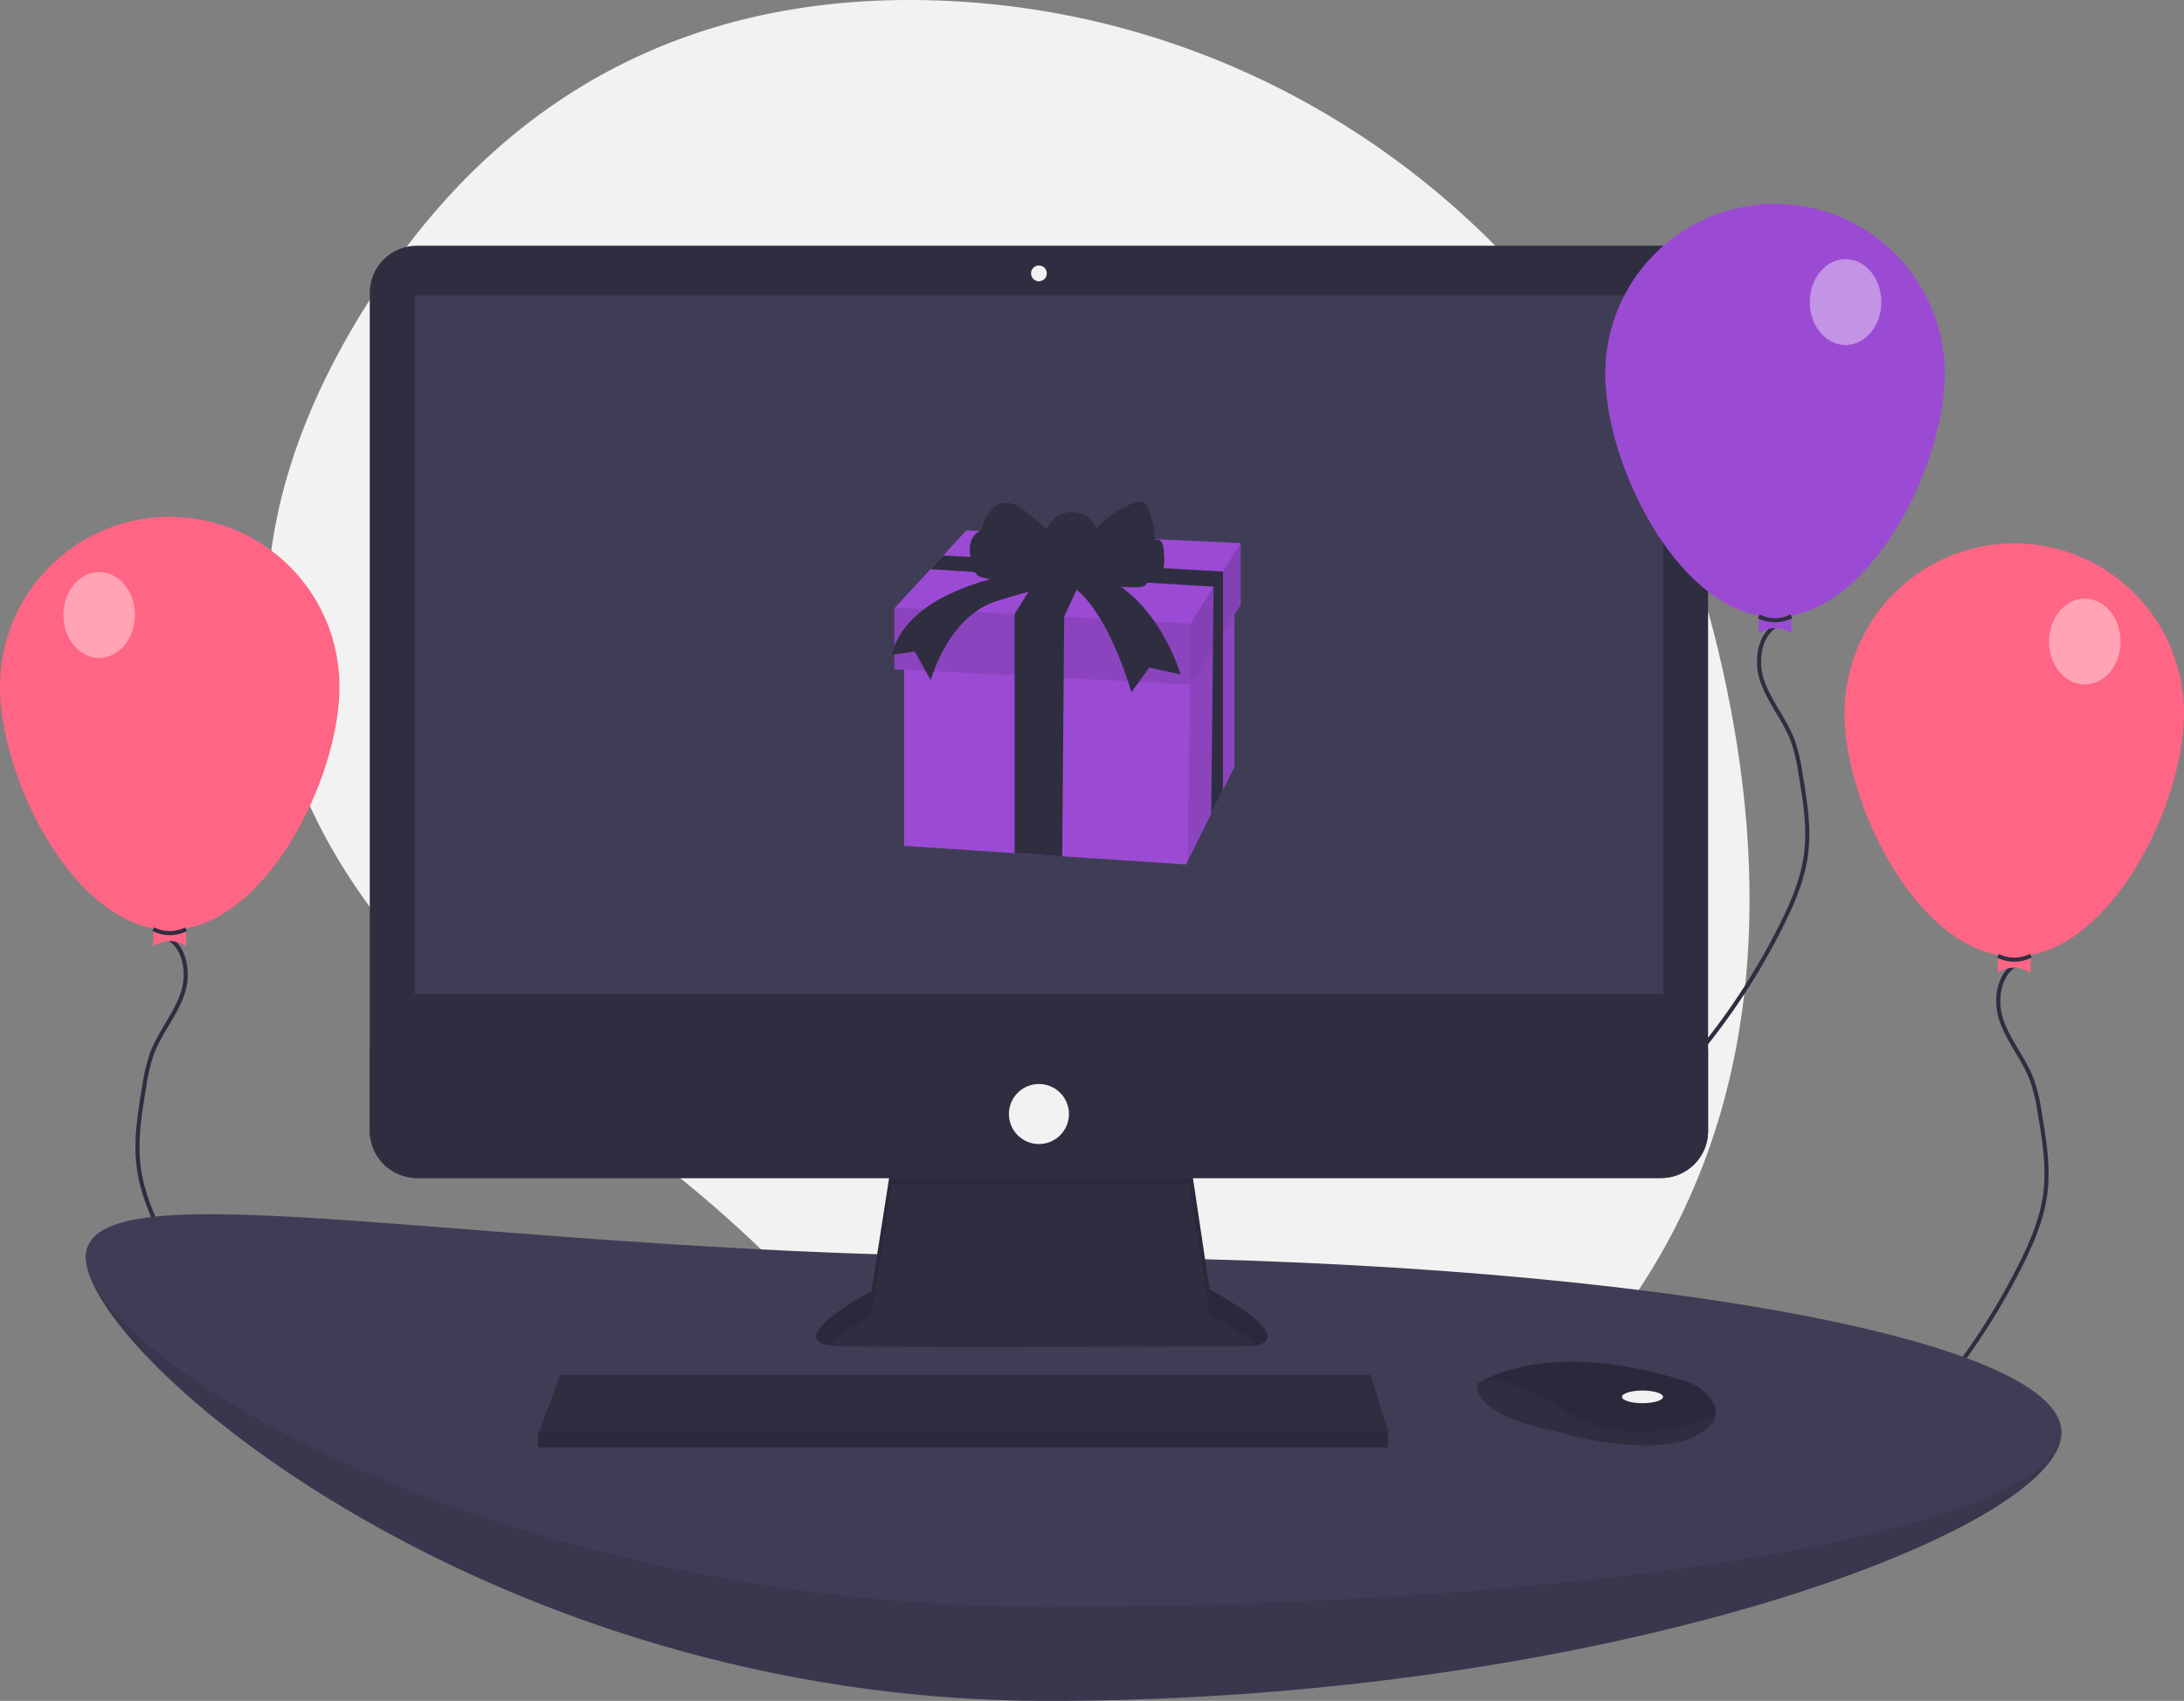 <svg xmlns="http://www.w3.org/2000/svg" id="f38ee091-c82c-4da1-851f-4c077abd9110" data-name="Layer 1" width="1068" height="831.714" viewBox="0 0 1068 831.714"><rect x="0" y="0" width="1068" height="831.714" fill="#808080" stroke="none"/><title>online wishes</title><path d="M904.085,343.53C859.168,166.908,703.968,39.412,521.796,34.299,425.488,31.595,324.144,63.536,250.359,175.31c-131.9,199.808,8.106,337.882,105.713,403.492a610.758,610.758,0,0,1,126.241,113.465c65.931,78.238,192.767,175.459,343.823,23.128C935.622,604.986,934.003,461.177,904.085,343.53Z" transform="translate(-66 -34.143)" fill="#f2f2f2"></path><path d="M1134,382.857c0,45.84-37.16,119-83,119s-83-73.16-83-119a83,83,0,1,1,166,0Z" transform="translate(-66 -34.143)" fill="#ff6584"></path><path d="M1054.074,504.809c-10.43,3.591-12.928,17.815-9.34,28.247s11.186,19.085,15.01,29.432a88.199,88.199,0,0,1,3.741,16.041c2.184,12.981,4.374,26.19,2.691,39.246-1.596,12.385-6.614,24.061-12.212,35.223a329.511,329.511,0,0,1-39.323,60.691" transform="translate(-66 -34.143)" fill="none" stroke="#2f2e41" stroke-width="2"></path><path d="M1059,509.857q-8-5.134-16,0v-16h16Z" transform="translate(-66 -34.143)" fill="#ff6584"></path><path d="M1043.042,501.518a17.6,17.6,0,0,0,16.029-.066" transform="translate(-66 -34.143)" fill="none" stroke="#2f2e41" stroke-width="2"></path><ellipse cx="1019.5" cy="313.714" rx="17.5" ry="21" fill="#fff" opacity="0.4"></ellipse><path d="M66,369.857c0,45.84,37.16,119,83,119s83-73.16,83-119a83,83,0,0,0-166,0Z" transform="translate(-66 -34.143)" fill="#ff6584"></path><path d="M145.926,491.809c10.43,3.591,12.928,17.815,9.34,28.247s-11.186,19.085-15.01,29.432a88.199,88.199,0,0,0-3.741,16.041c-2.184,12.981-4.374,26.19-2.691,39.246,1.596,12.385,6.614,24.061,12.212,35.223a329.511,329.511,0,0,0,39.323,60.691" transform="translate(-66 -34.143)" fill="none" stroke="#2f2e41" stroke-width="2"></path><path d="M141,496.857q8-5.134,16,0v-16H141Z" transform="translate(-66 -34.143)" fill="#ff6584"></path><path d="M156.958,488.518a17.6,17.6,0,0,1-16.029-.066" transform="translate(-66 -34.143)" fill="none" stroke="#2f2e41" stroke-width="2"></path><ellipse cx="48.5" cy="300.714" rx="17.5" ry="21" fill="#fff" opacity="0.4"></ellipse><path d="M1074,734.857c0,47.22-222.067,131-496,131s-470-169.78-470-217,196.067,46,470,46S1074,687.637,1074,734.857Z" transform="translate(-66 -34.143)" fill="#3f3d56"></path><path d="M1074,734.857c0,47.22-222.067,131-496,131s-470-169.78-470-217,196.067,46,470,46S1074,687.637,1074,734.857Z" transform="translate(-66 -34.143)" opacity="0.1"></path><path d="M1074,734.357c0,47.22-222.067,85.5-496,85.5s-470-123.78-470-171,196.067,0,470,0S1074,687.137,1074,734.357Z" transform="translate(-66 -34.143)" fill="#3f3d56"></path><path d="M502.19,601.288,492.146,665.42s-49.451,26.271-14.681,27.043,198.575,0,198.575,0,31.679,0-18.544-27.816l-10.045-67.222Z" transform="translate(-66 -34.143)" fill="#2f2e41"></path><path d="M470.47,691.767c7.897-7.026,21.675-14.347,21.675-14.347l10.045-64.131,145.261.137,10.045,63.222c11.712,6.487,18.967,11.459,23.211,15.273,6.45-1.472,13.5-6.941-23.211-27.273L647.452,597.425l-145.261,3.863-10.045,64.131S450.592,687.498,470.47,691.767Z" transform="translate(-66 -34.143)" opacity="0.1"></path><rect x="180.824" y="120.158" width="654.449" height="455.874" rx="23.01" fill="#2f2e41"></rect><rect x="202.845" y="144.497" width="610.407" height="341.519" fill="#3f3d56"></rect><circle cx="508.048" cy="133.679" r="3.863" fill="#f2f2f2"></circle><path d="M901.273,547.202V587.164a23.007,23.007,0,0,1-23.01,23.01H269.834a23.007,23.007,0,0,1-23.01-23.01V547.202Z" transform="translate(-66 -34.143)" fill="#2f2e41"></path><polygon points="678.808 700.044 678.808 707.771 263.113 707.771 263.113 701.59 263.685 700.044 273.93 672.228 670.308 672.228 678.808 700.044" fill="#2f2e41"></polygon><path d="M904.781,726.623c-.757,3.237-3.616,6.653-10.076,9.882-23.18,11.59-70.313-3.091-70.313-3.091s-36.315-6.181-36.315-22.407a28.976,28.976,0,0,1,3.183-1.893c9.746-5.156,42.059-17.878,99.353.539a23.895,23.895,0,0,1,10.891,7.137C903.826,719.508,905.646,722.955,904.781,726.623Z" transform="translate(-66 -34.143)" fill="#2f2e41"></path><path d="M904.781,726.623c-28.372,10.871-53.662,11.683-79.616-6.344-13.089-9.087-24.98-11.335-33.905-11.165,9.746-5.156,42.059-17.878,99.353.539a23.895,23.895,0,0,1,10.891,7.137C903.826,719.508,905.646,722.955,904.781,726.623Z" transform="translate(-66 -34.143)" opacity="0.1"></path><ellipse cx="803.207" cy="683.046" rx="10.045" ry="3.091" fill="#f2f2f2"></ellipse><circle cx="508.048" cy="544.738" r="14.681" fill="#f2f2f2"></circle><polygon points="678.808 700.044 678.808 707.771 263.113 707.771 263.113 701.59 263.685 700.044 678.808 700.044" opacity="0.1"></polygon><path d="M937.074,338.809c-10.43,3.591-12.928,17.815-9.34,28.247s11.186,19.085,15.01,29.432a88.199,88.199,0,0,1,3.741,16.041c2.184,12.981,4.374,26.19,2.691,39.246-1.596,12.385-6.614,24.061-12.212,35.223a329.511,329.511,0,0,1-39.323,60.691" transform="translate(-66 -34.143)" fill="none" stroke="#2f2e41" stroke-width="2"></path><path d="M1017,216.857c0,45.84-37.16,119-83,119s-83-73.16-83-119a83,83,0,0,1,166,0Z" transform="translate(-66 -34.143)" fill="#9b4bd3"></path><path d="M942,343.857q-8-5.134-16,0v-16h16Z" transform="translate(-66 -34.143)" fill="#9b4bd3"></path><path d="M926.042,335.518a17.6,17.6,0,0,0,16.029-.066" transform="translate(-66 -34.143)" fill="none" stroke="#2f2e41" stroke-width="2"></path><ellipse cx="902.5" cy="147.714" rx="17.5" ry="21" fill="#fff" opacity="0.4"></ellipse><polygon points="603.607 288.552 603.607 375.098 580.728 421.257 580.728 421.262 580.003 422.719 519.433 418.719 496.149 417.179 442.109 413.609 442.109 310.085 496.149 311.609 520.315 312.292 581.453 314.019 603.607 288.552" fill="#9b4bd3"></polygon><polygon points="603.607 293.658 603.607 375.098 598.017 386.374 598.017 386.378 592.285 397.936 592.285 397.94 580.728 421.257 582.02 334.711 582.281 317.253 593.271 305.095 593.271 305.091 598.062 299.791 603.607 293.658" opacity="0.1"></polygon><polygon points="606.713 265.57 606.713 295.799 603.607 300.747 598.058 309.588 593.143 317.419 582.281 334.724 582.02 334.711 437.347 327.27 437.347 297.455 437.712 297.062 454.984 278.365 461.236 271.599 472.545 259.358 606.713 265.57" fill="#9b4bd3"></polygon><polygon points="582.281 304.909 582.281 334.724 437.347 327.27 437.347 297.455 437.712 297.062 582.281 304.909" opacity="0.1"></polygon><polygon points="606.713 265.57 606.713 295.799 582.281 334.724 582.281 304.909 606.713 265.57" opacity="0.15"></polygon><polygon points="598.075 279.479 598.062 299.791 598.058 309.588 598.017 386.374 598.017 386.378 592.285 397.936 593.143 317.419 593.271 305.095 593.271 305.091 593.466 286.9 454.984 278.365 461.236 271.599 598.075 279.479" fill="#2f2e41"></polygon><polygon points="530.105 280.477 520.402 301.55 520.315 312.292 519.433 418.719 496.149 417.179 496.149 300.147 508.572 280.477 530.105 280.477" fill="#2f2e41"></polygon><path d="M564.15,316.038a30.766,30.766,0,0,1-17.354.609,6.975,6.975,0,0,1-3.044-1.412,7.884,7.884,0,0,1-1.883-3.731,29.478,29.478,0,0,1-1.662-8.929c.07-3.04,1.233-6.212,3.713-7.971a8.775,8.775,0,0,0,1.41-1.059,5.849,5.849,0,0,0,1.091-2.217c1.696-5.061,4.985-10.404,10.261-11.214,4.867-.747,9.297,2.652,13.047,5.843l8.231,7.005a12.987,12.987,0,0,1,24.216-.33,46.06,46.06,0,0,1,18.311-12.564c1.559-.581,3.391-1.054,4.812-.189a5.521,5.521,0,0,1,1.915,2.569,39.559,39.559,0,0,1,3.568,15.605,2.731,2.731,0,0,1,3.174,1.095,7.202,7.202,0,0,1,1.056,3.44,48.686,48.686,0,0,1,.328,5.668c-.001,1.997-.186,4.155-1.488,5.67-1.682,1.957-4.586,2.164-7.166,2.226,1.242,1.103.636,3.323-.738,4.257s-3.152.951-4.813.934c-6.404-.062-13.216-.244-18.543-3.799-2.103-1.404-3.865-3.273-5.974-4.668-5.169-3.42-11.658-3.584-17.641-3.301C573.577,309.829,569.291,314.316,564.15,316.038Z" transform="translate(-66 -34.143)" fill="#2f2e41"></path><path d="M562.977,314.62s-53.418,7.454-60.872,39.753l11.181-1.656,7.868,14.079s8.282-31.471,32.714-38.925,33.128-8.696,33.128-8.696,16.978,4.141,32.3,53.418l8.696-12.009,15.322,3.313s-11.181-38.511-41.41-49.278Z" transform="translate(-66 -34.143)" fill="#2f2e41"></path></svg>